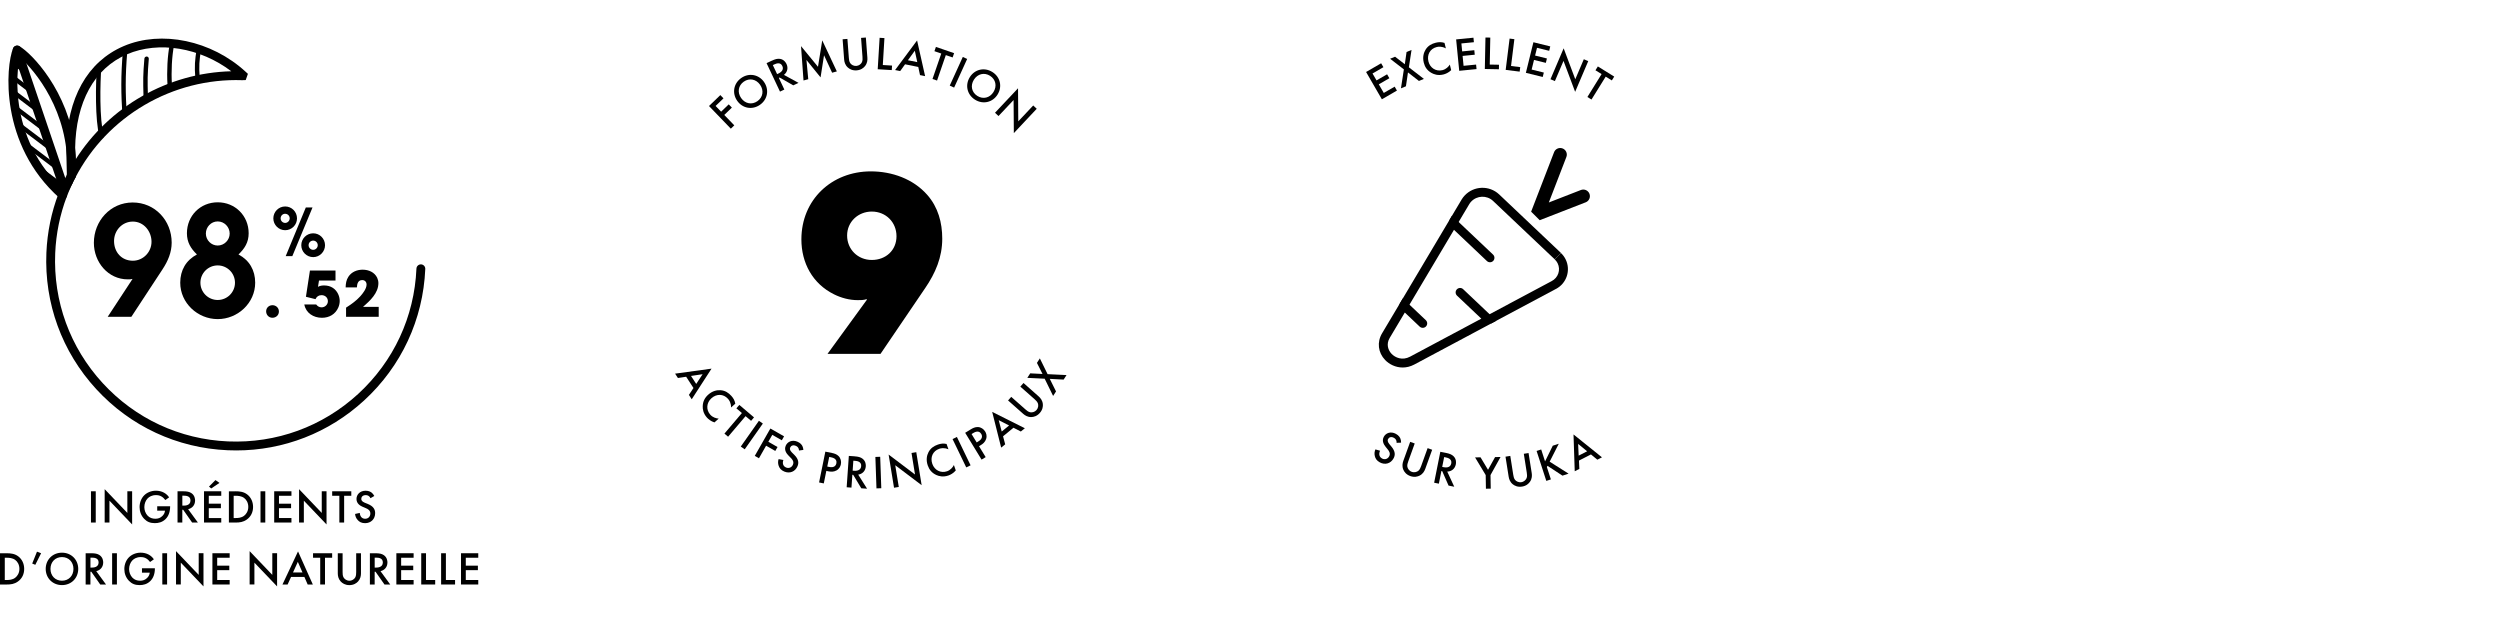 <?xml version="1.0" encoding="UTF-8"?>
<svg id="Calque_1" data-name="Calque 1" xmlns="http://www.w3.org/2000/svg" viewBox="0 0 1417.32 354.33">
  <defs>
    <style>
      .cls-1 {
        fill: none;
      }
    </style>
  </defs>
  <g>
    <g>
      <g>
        <path d="m410.16,55.76l-4.47,4.31,3.14,3.25,4.31-4.16,1.78,1.85-4.31,4.16,5.68,5.89-1.96,1.89-12.38-12.84,6.43-6.2,1.78,1.85Z"/>
        <path d="m433.16,46.5c3,4.31,2.08,9.85-2.31,12.92-4.39,3.07-9.92,2.03-12.92-2.28-3.01-4.3-2.08-9.85,2.31-12.92,4.39-3.07,9.92-2.02,12.93,2.28Zm-2.24,1.57c-2.27-3.25-6.1-3.97-9.24-1.78s-3.78,6.04-1.52,9.29c2.27,3.25,6.1,3.97,9.24,1.78,3.14-2.19,3.79-6.05,1.52-9.29Z"/>
        <path d="m437.49,34.44c1.96-.93,3.33-1.27,4.7-1.07,2.32.36,3.37,2.2,3.7,2.9,1.09,2.32.46,4.68-1.46,6.18l8.28,4.53-2.98,1.4-7.73-4.43-.44.21,3.11,6.61-2.47,1.16-7.61-16.14,2.88-1.36Zm3.08,7.59l.77-.36c.68-.32,3.4-1.69,2.19-4.25-1.07-2.28-3.33-1.48-4.54-.91l-.85.39,2.42,5.13Z"/>
        <path d="m455.53,45.63l-1.41-19.49,9.62,11.74,2.41-15.01,8.28,17.62-2.68.73-4.58-9.9-1.97,12.54-8-9.86,1.02,10.9-2.68.72Z"/>
        <path d="m480.42,22.06l.81,10.71c.07.96.18,2.13.79,3.02.6.87,1.87,1.71,3.44,1.59,1.57-.11,2.7-1.13,3.17-2.08.46-.98.4-2.15.33-3.11l-.8-10.71,2.72-.21.86,11.44c.11,1.41-.06,3.14-1.31,4.73-.86,1.08-2.35,2.27-4.78,2.45s-4.08-.76-5.09-1.71c-1.47-1.39-1.89-3.07-2-4.49l-.86-11.43,2.72-.2Z"/>
        <path d="m501.41,21.59l-.92,15.27,5.24.32-.16,2.56-7.97-.48,1.08-17.83,2.73.17Z"/>
        <path d="m520.6,37.96l-7.49-1.51-2.77,3.84-2.89-.58,12.47-16.78,4.55,20.23-2.89-.58-.98-4.61Zm-.57-2.74l-1.4-6.46-3.91,5.39,5.31,1.07Z"/>
        <path d="m536.21,31.24l-4.97,14.43-2.58-.89,4.97-14.43-3.87-1.33.84-2.43,10.31,3.55-.84,2.43-3.87-1.33Z"/>
        <path d="m548.32,33.42l-7.4,16.24-2.48-1.13,7.4-16.24,2.48,1.13Z"/>
        <path d="m565.54,53.62c-2.79,4.44-8.26,5.74-12.79,2.89-4.53-2.85-5.72-8.34-2.93-12.79,2.79-4.44,8.26-5.74,12.79-2.89,4.53,2.85,5.72,8.34,2.93,12.78Zm-2.31-1.45c2.11-3.35,1.28-7.16-1.96-9.2-3.24-2.04-7.03-1.13-9.14,2.22-2.11,3.35-1.28,7.16,1.96,9.2,3.24,2.04,7.03,1.14,9.14-2.21Z"/>
        <path d="m564.1,63.92l13.05-13.88.14,18.76,8.47-9,1.99,1.87-12.98,13.8-.14-18.76-8.55,9.08-1.99-1.87Z"/>
      </g>
      <g>
        <path d="m393.15,219.98l-4.15-6.39-4.67.71-1.6-2.47,20.66-2.84-11.23,17.36-1.6-2.47,2.59-3.92Zm1.56-2.32l3.62-5.51-6.57.98,2.94,4.53Z"/>
        <path d="m414.46,231.01c0-2.67-1.08-4.17-1.76-4.92-2.59-2.88-6.47-2.92-9.39-.29-2.8,2.52-3.15,6.49-.61,9.32,1.43,1.59,3.35,2.09,4.75,2.2l-2.4,2.16c-1.99-.62-3.44-1.83-4.27-2.74-2.16-2.41-2.43-4.9-2.39-6.34.06-2.85,1.23-4.95,3.1-6.63,2.44-2.2,5.04-2.71,7.1-2.54,2.52.21,4.39,1.41,6.04,3.23,1.09,1.21,1.93,2.58,2.23,4.4l-2.39,2.14Z"/>
        <path d="m422.68,235.93l-9.9,11.66-2.08-1.77,9.9-11.66-3.12-2.65,1.66-1.96,8.33,7.07-1.66,1.96-3.12-2.65Z"/>
        <path d="m432.48,240.13l-10.28,14.6-2.23-1.57,10.28-14.6,2.23,1.57Z"/>
        <path d="m443.23,249.61l-5.4-3.08-2.24,3.93,5.21,2.97-1.27,2.23-5.21-2.97-4.05,7.12-2.37-1.35,8.84-15.52,7.77,4.43-1.27,2.23Z"/>
        <path d="m452.96,255.42c0-.43-.07-.87-.31-1.35-.34-.64-.81-1.04-1.53-1.33-1.53-.64-2.7-.06-3.14,1-.21.49-.4,1.43.94,2.74l1.37,1.36c2.52,2.5,2.63,4.58,1.85,6.45-1.31,3.13-4.43,4.34-7.51,3.05-1.9-.79-2.73-1.98-3.18-3.27-.47-1.36-.41-2.61-.04-3.79l2.72.5c-.34.81-.36,1.7-.19,2.39.22.78.74,1.47,1.73,1.88,1.53.64,3.18.02,3.87-1.63.7-1.68-.29-2.9-1.19-3.8l-1.3-1.33c-1.12-1.13-2.64-3.11-1.61-5.57.93-2.22,3.54-3.61,6.62-2.32,1.78.74,2.51,1.83,2.84,2.49.28.58.51,1.35.56,2.18l-2.52.34Z"/>
        <path d="m471.77,256.83c1.07.22,2.55.63,3.63,1.72,1.27,1.27,1.64,3.09,1.31,4.68-.21,1.02-.79,2.54-2.48,3.48-1.63.9-3.26.76-4.55.5l-1.21-.25-1.44,7.1-2.67-.54,3.55-17.47,3.85.78Zm-2.78,7.67l1.21.24c2.31.47,3.63-.43,3.96-2.06.2-.97.16-2.78-2.88-3.4l-1.18-.24-1.1,5.45Z"/>
        <path d="m484.41,258.7c2.16.15,3.53.51,4.62,1.37,1.85,1.44,1.87,3.56,1.81,4.33-.18,2.56-1.88,4.31-4.29,4.68l5.02,7.98-3.28-.23-4.59-7.63-.48-.03-.5,7.27-2.72-.19,1.23-17.78,3.17.22Zm-1.02,8.13l.85.06c.75.05,3.79.18,3.99-2.64.17-2.5-2.18-2.91-3.52-3l-.93-.06-.39,5.65Z"/>
        <path d="m499.01,258.96l.62,17.83-2.73.09-.62-17.83,2.73-.09Z"/>
        <path d="m506.85,276.52l-3.07-18.82,14.97,11.31-1.99-12.21,2.7-.44,3.05,18.71-14.97-11.31,2.01,12.31-2.69.44Z"/>
        <path d="m537.7,254.72c-2.46-1.04-4.27-.61-5.23-.28-3.66,1.27-5.2,4.84-3.91,8.55,1.24,3.56,4.77,5.42,8.36,4.18,2.02-.71,3.23-2.28,3.87-3.53l1.07,3.06c-1.34,1.6-3.02,2.47-4.19,2.87-3.06,1.06-5.46.34-6.77-.25-2.61-1.16-4.09-3.05-4.92-5.43-1.08-3.11-.54-5.7.41-7.53,1.17-2.25,3-3.51,5.33-4.32,1.54-.53,3.13-.77,4.92-.35l1.06,3.03Z"/>
        <path d="m542.49,247.72l7.76,16.08-2.46,1.19-7.76-16.08,2.46-1.19Z"/>
        <path d="m550.54,243.31c.93-.57,2.29-1.27,3.83-1.21,1.79.06,3.3,1.14,4.15,2.53.54.89,1.15,2.4.55,4.24-.58,1.77-1.87,2.77-2.99,3.46l-1.05.64,3.78,6.18-2.33,1.42-9.3-15.21,3.35-2.05Zm3.18,7.51l1.05-.64c2.01-1.23,2.37-2.79,1.5-4.21-.52-.84-1.78-2.14-4.43-.52l-1.03.63,2.9,4.74Z"/>
        <path d="m574.56,242.51l-5.9,4.83,1.21,4.57-2.28,1.86-5.09-20.26,18.52,9.27-2.28,1.86-4.18-2.15Zm-2.48-1.3l-5.88-3,1.7,6.43,4.19-3.43Z"/>
        <path d="m573.31,225l8.06,7.12c.72.64,1.62,1.4,2.67,1.61,1.04.2,2.53-.08,3.58-1.26,1.05-1.18,1.14-2.71.81-3.71-.35-1.02-1.21-1.82-1.93-2.46l-8.05-7.12,1.8-2.05,8.59,7.6c1.06.94,2.15,2.29,2.37,4.31.14,1.37-.1,3.26-1.72,5.09-1.61,1.82-3.46,2.29-4.84,2.32-2.03.03-3.5-.89-4.56-1.82l-8.59-7.6,1.8-2.04Z"/>
        <path d="m592.25,214.7l-9.84-.48,1.65-2.56,6.97.35-3.16-6.27,1.65-2.56,4.39,8.94,10.74.52-1.65,2.56-7.85-.41,3.54,7.12-1.65,2.56-4.78-9.76Z"/>
      </g>
    </g>
    <circle class="cls-1" cx="493.97" cy="149.94" r="89.65"/>
    <path d="m524.44,163.44l-25.25,37.18h-30.05l22.37-30.74-.27-.27c-1.51.55-3.43.55-4.94.55-4.66,0-9.33-1.23-13.45-3.29-12.21-6.04-18.52-17.84-18.52-31.15,0-22.5,17.15-38.56,39.38-38.56,11.94,0,24.01,4.26,31.97,13.31,6.18,7,8.51,15.78,8.51,24.84,0,10.56-3.84,19.48-9.74,28.13Zm-30.19-43.5c-7.68,0-14,5.76-14,13.58s6.04,13.86,14,13.86,14-5.49,14-13.45-6.04-13.99-14-13.99Z"/>
  </g>
  <g>
    <g>
      <g>
        <path d="m784.29,38.09l-6.17,3.57,2.27,3.92,5.99-3.46,1.29,2.23-5.99,3.46,2.82,4.88,6.17-3.57,1.29,2.23-8.54,4.94-8.95-15.48,8.54-4.94,1.29,2.23Z"/>
        <path d="m795.89,39.33l-7.8-6.02,2.82-1.16,5.52,4.27.99-6.95,2.82-1.16-1.51,9.85,8.52,6.57-2.82,1.16-6.21-4.83-1.16,7.86-2.82,1.16,1.65-10.75Z"/>
        <path d="m819.69,27.43c-2.35-1.27-4.19-1.01-5.18-.76-3.77.93-5.63,4.34-4.69,8.16.9,3.66,4.25,5.84,7.94,4.94,2.08-.51,3.43-1.97,4.19-3.15l.77,3.14c-1.49,1.47-3.24,2.18-4.44,2.47-3.14.77-5.47-.17-6.72-.88-2.49-1.4-3.79-3.42-4.39-5.86-.78-3.2,0-5.73,1.11-7.47,1.38-2.13,3.32-3.21,5.71-3.81,1.59-.39,3.19-.48,4.94.11l.77,3.12Z"/>
        <path d="m835.6,23.93l-7.1.7.44,4.51,6.88-.68.25,2.56-6.88.68.55,5.61,7.1-.7.25,2.56-9.82.97-1.75-17.8,9.82-.97.25,2.56Z"/>
        <path d="m844.89,21.32l-.31,15.28,5.24.1-.05,2.57-7.98-.16.36-17.85,2.73.05Z"/>
        <path d="m858.54,22.22l-1.89,15.19,5.21.65-.32,2.55-7.93-.99,2.22-17.75,2.71.34Z"/>
        <path d="m878.28,28.81l-6.91-1.7-1.08,4.39,6.7,1.65-.61,2.49-6.71-1.65-1.34,5.45,6.91,1.7-.62,2.5-9.56-2.35,4.27-17.34,9.56,2.36-.61,2.49Z"/>
        <path d="m879.01,44.91l7.47-17.52,6.59,17.55,4.84-11.36,2.51,1.07-7.43,17.42-6.59-17.55-4.89,11.46-2.51-1.07Z"/>
        <path d="m910.31,43.45l-8.05,12.98-2.32-1.44,8.05-12.99-3.48-2.16,1.36-2.18,9.28,5.76-1.35,2.18-3.48-2.16Z"/>
      </g>
      <g>
        <path d="m791.75,251.05c.05-.43.01-.87-.17-1.37-.28-.67-.71-1.12-1.4-1.49-1.46-.78-2.69-.32-3.23.7-.26.47-.54,1.39.67,2.83l1.24,1.49c2.27,2.75,2.18,4.83,1.21,6.62-1.61,3-4.85,3.9-7.8,2.31-1.82-.98-2.53-2.25-2.85-3.58-.34-1.4-.16-2.65.34-3.78l2.66.76c-.42.78-.53,1.66-.42,2.36.14.81.6,1.54,1.54,2.05,1.47.79,3.17.34,4.02-1.24.86-1.61,0-2.93-.81-3.91l-1.17-1.45c-1-1.24-2.33-3.36-1.06-5.72,1.14-2.12,3.89-3.26,6.84-1.67,1.7.92,2.32,2.08,2.59,2.77.22.61.38,1.39.36,2.23l-2.55.09Z"/>
        <path d="m802.05,251.4l-3.66,10.14c-.33.91-.71,2.02-.52,3.09.2,1.04,1.01,2.33,2.5,2.87,1.49.54,2.94.06,3.76-.61.82-.7,1.25-1.8,1.57-2.7l3.66-10.14,2.57.93-3.9,10.82c-.48,1.33-1.34,2.85-3.14,3.8-1.23.64-3.08,1.11-5.37.29-2.29-.83-3.42-2.37-3.95-3.65-.78-1.88-.47-3.59,0-4.93l3.9-10.82,2.57.93Z"/>
        <path d="m819.67,256.74c2.13.42,3.44.96,4.43,1.95,1.66,1.67,1.4,3.78,1.25,4.55-.5,2.52-2.42,4.05-4.87,4.11l3.98,8.59-3.23-.65-3.59-8.18-.47-.09-1.43,7.18-2.68-.53,3.5-17.54,3.13.62Zm-2.05,7.96l.84.17c.74.14,3.75.67,4.3-2.12.49-2.47-1.8-3.18-3.11-3.44l-.92-.18-1.11,5.58Z"/>
        <path d="m842.3,269.36l-6.04-10.04,3.1-.05,4.24,7.08,4-7.22,3.1-.05-5.69,10.24.13,7.71-2.73.04-.13-7.7Z"/>
        <path d="m856.22,258.45l1.67,10.64c.15.95.36,2.11,1.03,2.96.67.81,2.01,1.55,3.57,1.31s2.61-1.36,3-2.34c.38-1.01.22-2.18.07-3.13l-1.67-10.63,2.69-.42,1.79,11.35c.22,1.4.2,3.14-.92,4.83-.76,1.15-2.16,2.46-4.57,2.84-2.4.38-4.13-.43-5.22-1.29-1.58-1.27-2.14-2.92-2.36-4.32l-1.79-11.35,2.7-.43Z"/>
        <path d="m875.94,261.58l4.37-8.9,3.41-1.11-5.17,10.17,10.72,6.79-3.46,1.13-8.5-5.57-.35.68,2.28,7.02-2.6.84-5.5-16.97,2.6-.84,2.2,6.77Z"/>
        <path d="m901.95,257.64l-6.79,3.47.22,4.72-2.62,1.34-.69-20.87,16.13,12.97-2.62,1.34-3.63-2.99Zm-2.15-1.79l-5.11-4.18.3,6.64,4.81-2.46Z"/>
      </g>
    </g>
    <g>
      <path d="m845.26,183.46l-2.38-4.46,36.74-19.6c3.78-1.9,5.3-6.44,3.43-10.17-.4-.8-.94-1.52-1.59-2.13l3.44-3.7c1.11,1.03,2,2.24,2.67,3.58,3.11,6.21.59,13.8-5.63,16.91l-36.68,19.57Z"/>
      <path d="m795.2,208.35c-4.01,0-7.6-1.82-9.95-4.27-4.01-4.2-4.69-10.12-1.74-15.08l11.8-19.83,13.02,12.33c1.01.96,1.06,2.56.1,3.57-.96,1.01-2.56,1.05-3.57.1l-8.43-7.99-8.57,14.4c-2.14,3.59-.85,7,1.06,9.01,2.1,2.2,6.11,3.94,10.49,1.61l40.39-21.55-13.77-13.04c-1.01-.96-1.06-2.56-.1-3.57.96-1.01,2.56-1.07,3.57-.1l18.87,17.87-46.57,24.85c-2.23,1.18-4.46,1.69-6.58,1.69Z"/>
      <path d="m795.86,175.7c-.44,0-.89-.11-1.29-.36-1.2-.71-1.59-2.27-.88-3.46l29.49-49.59,23.27,22.04c1.01.96,1.06,2.56.1,3.57s-2.56,1.06-3.57.1l-18.68-17.7-26.26,44.16c-.47.79-1.31,1.23-2.17,1.23Z"/>
      <path d="m881.46,147.07l-35.03-33.18c-3.54-3.31-9.1-3.1-12.4.43-.38.41-.72.84-1.01,1.32l-7.11,11.95-4.34-2.59,7.14-12c.49-.79,1.03-1.49,1.63-2.13,5.2-5.59,13.98-5.88,19.55-.67l35.04,33.19-3.47,3.67Z"/>
      <path id="Fill_4" data-name="Fill 4" d="m872.89,124.83l-4.85-4.83,12.97-33.62c.7-1.95,2.85-2.96,4.79-2.25,1.95.7,2.96,2.85,2.25,4.79-.02.05-.04.1-.06.16l-9.92,25.71,18.1-7.04c1.91-.8,4.1.11,4.9,2.02.8,1.91-.11,4.1-2.02,4.9-.05.02-.11.04-.17.06l-26.01,10.12Z"/>
    </g>
  </g>
  <g>
    <g>
      <path d="m92.18,152.62l-17.72,27h-13.41l14.1-21.5c-.86.26-1.72.26-2.67.26-11.26,0-19.26-9.8-19.26-20.72,0-12.38,9.37-22.87,22.01-22.87s22.1,10.23,22.1,22.79c0,5.5-2.15,10.49-5.16,15.05Zm-16.86-27c-6.1,0-10.66,5.07-10.66,11.01,0,6.28,4.21,11.18,10.66,11.18,5.85,0,10.58-4.9,10.58-10.75s-4.3-11.44-10.58-11.44Z"/>
      <path d="m123.42,180.91c-11.35,0-21.24-9.12-21.24-20.64,0-7.05,3.27-12.73,9.46-16-3.52-3.44-5.67-6.96-5.67-12.04,0-9.89,7.57-17.54,17.46-17.54s17.54,7.65,17.54,17.54c0,5.16-2.23,8.6-5.76,12.04,6.19,3.27,9.46,8.94,9.46,16,0,11.52-9.89,20.64-21.24,20.64Zm0-30.44c-5.42,0-9.8,4.39-9.8,9.8s4.38,9.8,9.8,9.8,9.8-4.39,9.8-9.8-4.39-9.8-9.8-9.8Zm0-24.94c-3.78,0-6.71,3.18-6.71,6.88s3.01,6.79,6.71,6.79,6.79-3.09,6.79-6.79-3.01-6.88-6.79-6.88Z"/>
      <path d="m191.81,174.31c-1.67,3.86-5.18,5.85-9.29,5.85-4.79,0-9.08-2.66-10-7.55h6.74c.74,1.03,1.81,1.63,3.08,1.63,1.91,0,3.55-1.56,3.55-3.47,0-2.06-1.6-3.44-3.58-3.44-1.63,0-2.8.78-3.44,2.27l-5.43-1.35,2.27-14.86h14.5v5.64h-9.36l-.57,3.58c1.17-.64,2.23-.78,3.55-.78,3.69,0,6.63,1.88,8.05,5.28.46,1.1.71,2.3.71,3.51,0,1.28-.28,2.55-.78,3.69Z"/>
      <path d="m196.19,179.62v-5.21c2.94-1.91,5.64-3.76,8.01-6.38,1.52-1.67,3.62-4.36,3.62-6.7,0-1.49-.96-2.55-2.48-2.55-2.41,0-2.91,2.2-3.01,4.15h-6.38c.07-2.23.32-4.11,1.56-6.03,1.77-2.73,4.89-4.01,8.08-4.01,3.4,0,6.74,1.42,8.26,4.61.43.96.67,1.98.67,3.01,0,5.67-4.79,10.03-8.72,13.47h8.9v5.64h-18.51Z"/>
    </g>
    <path d="m161.67,130.51c-3.69,0-6.71-3.02-6.71-6.71s2.98-6.75,6.71-6.75,6.71,3.02,6.71,6.75-3.02,6.71-6.71,6.71Zm0-9.32c-1.45,0-2.57,1.16-2.57,2.61s1.19,2.58,2.57,2.58,2.57-1.19,2.57-2.61-1.15-2.57-2.57-2.57Zm4.07,24.02h-3.77l11.41-27.6h3.8l-11.45,27.6Zm11.82.56c-3.73,0-6.75-3.02-6.75-6.75s3.02-6.75,6.75-6.75,6.71,3.06,6.71,6.75-3.02,6.75-6.71,6.75Zm0-9.36c-1.45,0-2.61,1.16-2.61,2.61s1.19,2.61,2.61,2.61,2.58-1.19,2.58-2.61-1.12-2.61-2.58-2.61Z"/>
    <path d="m154.43,173.03c-1.98,0-3.55,1.49-3.55,3.47s1.49,3.65,3.55,3.65,3.69-1.49,3.69-3.55-1.63-3.58-3.69-3.58Z"/>
    <polygon points="35.35 107.09 21.64 96.74 23.26 94.83 23.28 94.85 36.87 105.09 35.35 107.09"/>
    <polygon points="31.65 96.2 13.32 82.34 13.32 81.72 14.58 81.71 15.33 80.72 33.16 94.2 31.65 96.2"/>
    <rect x="18.43" y="66.15" width="2.51" height="22.67" transform="translate(-53.99 46.45) rotate(-52.91)"/>
    <rect x="15.5" y="56.79" width="2.51" height="20.73" transform="translate(-46.91 40.01) rotate(-52.9)"/>
    <rect x="13.14" y="48.6" width="2.51" height="17.36" transform="translate(-39.97 34.21) rotate(-52.9)"/>
    <polygon points="17.64 52.88 17.2 52.88 6.56 44.82 8.08 42.82 18.37 50.62 17.63 51.61 17.64 52.88"/>
    <rect x="9.58" y="34.29" width="2.51" height="7.15" transform="translate(-25.89 23.64) rotate(-52.86)"/>
    <path d="m38.14,109.55l-.57-25.16v-.12c.42-28.64,11.95-49.27,32.46-58.09,21.45-9.22,49.92-3.26,69.23,14.5l1.28,1.18-1.23,3.53-1.96.07c-39.46-1.37-76.57,20.33-94.7,55.37l-4.51,8.73Zm4.45-25.22l.13,6.29c19.12-30.29,52.52-49.33,88.4-50.22-17.59-13.36-41.1-17.37-59.11-9.62-18.58,7.99-29.03,27-29.42,53.54Z"/>
    <path d="m133.85,255.36c-1.58,0-3.15-.03-4.74-.1-28.69-1.23-55.18-13.55-74.6-34.71-19.41-21.15-29.43-48.61-28.21-77.3.5-11.59,2.82-22.9,6.9-33.62.37-.97.75-1.91,1.14-2.86.62-1.52,1.29-3.04,2-4.54.6-1.25,2.09-1.78,3.34-1.19,1.25.59,1.79,2.09,1.19,3.34-.67,1.42-1.3,2.85-1.9,4.31-.38.92-.74,1.81-1.1,2.73-3.88,10.2-6.09,20.99-6.57,32.04-1.17,27.36,8.38,53.53,26.89,73.7,18.51,20.17,43.77,31.92,71.12,33.09,27.35,1.15,53.51-8.37,73.68-26.87,20.17-18.51,31.93-43.76,33.1-71.11.06-1.38,1.23-2.44,2.61-2.4,1.38.06,2.46,1.23,2.4,2.61-1.23,28.69-13.57,55.18-34.72,74.59-19.99,18.34-45.6,28.29-72.55,28.29Z"/>
    <path d="m38.62,105.82c-.36,0-.72-.08-1.06-.24-1.25-.59-1.79-2.08-1.21-3.34.59-1.27,1.21-2.53,1.86-3.76.65-1.23,2.18-1.68,3.39-1.03,1.22.65,1.69,2.17,1.03,3.39-.61,1.15-1.19,2.34-1.74,3.53-.43.91-1.33,1.44-2.27,1.44Z"/>
    <path d="m40.43,102.18c-.06,0-.12,0-.18,0-1.38-.1-2.42-1.3-2.32-2.68.36-4.96.24-9.97-.34-14.87-3.51-30.75-23.68-51.06-29.07-54.07-1.21-.67-1.64-2.2-.97-3.41.67-1.21,2.2-1.64,3.41-.97,6.84,3.82,27.91,25.47,31.61,57.87.62,5.21.74,10.53.36,15.81-.09,1.32-1.2,2.33-2.5,2.33Z"/>
    <path d="m35.55,113.03c-.59,0-1.19-.21-1.66-.63C-.57,81.92,3.27,37.3,7.42,27.39c.53-1.28,2-1.89,3.28-1.34,1.28.53,1.88,2,1.34,3.28-2.29,5.46-9.5,48.64,25.17,79.31,1.04.92,1.13,2.5.22,3.54-.49.56-1.19.85-1.88.85Z"/>
    <rect x="20.69" y="26.14" width="5.02" height="83.83" transform="translate(-20.63 11.06) rotate(-18.74)"/>
    <path d="m57.57,78.39c-.56,0-1.06-.37-1.21-.93-2.51-9.5-2.17-29.75-1.37-40.28.05-.67.61-1.11,1.3-1.17.67.03,1.21.57,1.21,1.24v.02c-.79,10.46-1.14,30.34,1.29,39.54.18.67-.22,1.36-.89,1.53-.11.03-.22.04-.32.04Z"/>
    <path d="m70.64,66.59c-.66,0-1.21-.51-1.25-1.18-.77-12.49-.95-21.97.26-36.26.06-.69.73-1.19,1.36-1.14.69.06,1.2.67,1.14,1.36-1.2,14.14-1.02,23.53-.26,35.9.04.69-.48,1.29-1.18,1.33-.02,0-.05,0-.08,0Z"/>
    <path d="m82.61,56.33c-.68,0-1.23-.54-1.25-1.22-.27-10.18-.29-12.4.5-21.93.06-.69.74-1.17,1.35-1.15.69.06,1.21.66,1.15,1.35-.78,9.4-.76,11.59-.49,21.65.02.69-.53,1.27-1.22,1.29h-.03Z"/>
    <path d="m96.21,49.2c-.66,0-1.21-.51-1.25-1.17-.49-7.56,0-16.49,1.24-22.76.13-.68.8-1.14,1.47-.99.68.13,1.12.79.99,1.47-1.2,6.07-1.67,14.75-1.19,22.11.04.69-.48,1.29-1.17,1.33-.03,0-.05,0-.08,0Z"/>
    <path d="m111.99,45.64c-.65,0-1.2-.5-1.25-1.16-.56-7.3-.24-10.36.75-16.65.11-.68.74-1.14,1.42-1.06.68.1,1.16.71,1.07,1.39v.02c-.99,6.24-1.28,9.04-.74,16.1.05.69-.46,1.29-1.15,1.35-.03,0-.06,0-.1,0Z"/>
    <g>
      <path d="m54.28,278.52v17.72h-2.71v-17.72h2.71Z"/>
      <path d="m59.34,296.24v-18.92l12.86,13.47v-12.28h2.71v18.81l-12.86-13.47v12.38h-2.71Z"/>
      <path d="m89.14,287.02h7.31v.13c0,3.03-.9,5.5-2.63,7.17-1.84,1.78-4.01,2.26-6.03,2.26-2.58,0-4.41-.74-6.03-2.42-1.73-1.78-2.63-4.14-2.63-6.69,0-2.76,1.12-5.16,2.58-6.62,1.51-1.54,3.94-2.66,6.67-2.66,1.59,0,3.24.35,4.62,1.12,1.47.82,2.37,1.86,2.87,2.66l-2.15,1.51c-.53-.74-1.33-1.54-2.18-2.02-.98-.59-2.04-.77-3.14-.77-2.31,0-3.8.96-4.68,1.84-1.17,1.17-1.89,3.06-1.89,4.97,0,1.78.67,3.56,1.83,4.81,1.23,1.3,2.74,1.78,4.44,1.78,1.54,0,2.82-.45,3.96-1.57.98-.96,1.38-1.99,1.48-3h-4.41v-2.5Z"/>
      <path d="m103.82,278.52c2.15,0,3.53.27,4.68,1.04,1.94,1.3,2.1,3.4,2.1,4.17,0,2.55-1.57,4.41-3.94,4.94l5.53,7.57h-3.27l-5.08-7.25h-.48v7.25h-2.71v-17.72h3.16Zm-.45,8.13h.85c.74,0,3.77-.08,3.77-2.9,0-2.5-2.36-2.73-3.69-2.73h-.93v5.63Z"/>
      <path d="m125.44,281.07h-7.07v4.49h6.86v2.55h-6.86v5.58h7.07v2.55h-9.78v-17.72h9.78v2.55Zm-6.96-5.21l3.67-3.69,2.28,1.59-4.68,3.16-1.28-1.06Z"/>
      <path d="m133.48,278.52c2.47,0,4.62.27,6.59,1.73,2.16,1.62,3.4,4.2,3.4,7.15s-1.22,5.5-3.56,7.15c-2.07,1.46-4.01,1.7-6.48,1.7h-3.67v-17.72h3.72Zm-1.01,15.17h1.17c1.33,0,3.17-.11,4.7-1.25,1.22-.93,2.42-2.63,2.42-5.05s-1.11-4.17-2.39-5.1c-1.54-1.11-3.43-1.22-4.73-1.22h-1.17v12.62Z"/>
      <path d="m150.4,278.52v17.72h-2.71v-17.72h2.71Z"/>
      <path d="m165.23,281.07h-7.07v4.49h6.86v2.55h-6.86v5.58h7.07v2.55h-9.78v-17.72h9.78v2.55Z"/>
      <path d="m169.55,296.24v-18.92l12.86,13.47v-12.28h2.71v18.81l-12.86-13.47v12.38h-2.71Z"/>
      <path d="m195.1,281.07v15.17h-2.71v-15.17h-4.07v-2.55h10.84v2.55h-4.06Z"/>
      <path d="m210.02,282.45c-.16-.4-.4-.77-.79-1.11-.56-.45-1.15-.64-1.92-.64-1.65,0-2.49.99-2.49,2.13,0,.53.19,1.46,1.91,2.15l1.78.72c3.27,1.33,4.17,3.19,4.17,5.21,0,3.38-2.39,5.69-5.71,5.69-2.05,0-3.27-.77-4.18-1.78-.96-1.06-1.38-2.23-1.48-3.45l2.68-.59c0,.88.32,1.7.74,2.26.5.64,1.25,1.06,2.31,1.06,1.65,0,2.92-1.2,2.92-2.98s-1.38-2.55-2.55-3.03l-1.7-.72c-1.46-.61-3.61-1.83-3.61-4.49,0-2.39,1.86-4.68,5.18-4.68,1.91,0,3,.72,3.56,1.2.48.43.99,1.04,1.36,1.78l-2.18,1.27Z"/>
      <path d="m3.72,313.65c2.47,0,4.62.27,6.59,1.73,2.16,1.62,3.4,4.2,3.4,7.15s-1.22,5.5-3.56,7.15c-2.07,1.46-4.01,1.7-6.48,1.7H0v-17.72h3.72Zm-1.01,15.17h1.17c1.33,0,3.17-.11,4.7-1.25,1.22-.93,2.42-2.63,2.42-5.05s-1.11-4.17-2.39-5.1c-1.54-1.11-3.43-1.22-4.73-1.22h-1.17v12.62Z"/>
      <path d="m20.96,312.75l2.34.9-3.29,6.56-1.75-.72,2.71-6.75Z"/>
      <path d="m44.35,322.52c0,5.21-3.91,9.19-9.22,9.19s-9.22-3.99-9.22-9.19,3.91-9.19,9.22-9.19,9.22,3.99,9.22,9.19Zm-2.71,0c0-3.93-2.71-6.7-6.51-6.7s-6.51,2.76-6.51,6.7,2.71,6.7,6.51,6.7,6.51-2.76,6.51-6.7Z"/>
      <path d="m51.73,313.65c2.15,0,3.53.27,4.68,1.04,1.94,1.3,2.1,3.4,2.1,4.17,0,2.55-1.57,4.41-3.94,4.94l5.53,7.57h-3.27l-5.08-7.25h-.48v7.25h-2.71v-17.72h3.16Zm-.45,8.13h.85c.74,0,3.77-.08,3.77-2.9,0-2.5-2.36-2.73-3.69-2.73h-.93v5.63Z"/>
      <path d="m66.28,313.65v17.72h-2.71v-17.72h2.71Z"/>
      <path d="m80.5,322.15h7.31v.13c0,3.03-.9,5.5-2.63,7.17-1.84,1.78-4.01,2.26-6.03,2.26-2.58,0-4.41-.74-6.03-2.42-1.73-1.78-2.63-4.14-2.63-6.69,0-2.76,1.12-5.16,2.58-6.62,1.51-1.54,3.94-2.66,6.67-2.66,1.59,0,3.24.35,4.62,1.12,1.47.82,2.37,1.86,2.87,2.66l-2.15,1.51c-.53-.74-1.33-1.54-2.18-2.02-.98-.59-2.04-.77-3.14-.77-2.31,0-3.8.96-4.68,1.84-1.17,1.17-1.89,3.06-1.89,4.97,0,1.78.67,3.56,1.83,4.81,1.23,1.3,2.74,1.78,4.44,1.78,1.54,0,2.82-.45,3.96-1.57.98-.96,1.38-1.99,1.48-3h-4.41v-2.5Z"/>
      <path d="m94.73,313.65v17.72h-2.71v-17.72h2.71Z"/>
      <path d="m99.79,331.37v-18.92l12.86,13.47v-12.28h2.71v18.81l-12.86-13.47v12.38h-2.71Z"/>
      <path d="m130.2,316.2h-7.07v4.49h6.86v2.55h-6.86v5.58h7.07v2.55h-9.78v-17.72h9.78v2.55Z"/>
      <path d="m141.52,331.37v-18.92l12.86,13.47v-12.28h2.71v18.81l-12.86-13.47v12.38h-2.71Z"/>
      <path d="m172.57,327.09h-7.57l-1.94,4.28h-2.92l8.82-18.76,8.39,18.76h-2.92l-1.86-4.28Zm-1.09-2.55l-2.63-6.01-2.73,6.01h5.37Z"/>
      <path d="m184.25,316.2v15.17h-2.71v-15.17h-4.07v-2.55h10.84v2.55h-4.06Z"/>
      <path d="m194.23,313.65v10.68c0,.96.02,2.13.56,3.06.53.9,1.73,1.84,3.29,1.84s2.76-.93,3.29-1.84c.53-.93.56-2.1.56-3.06v-10.68h2.71v11.4c0,1.41-.29,3.11-1.65,4.6-.93,1.01-2.5,2.07-4.92,2.07s-3.98-1.06-4.92-2.07c-1.36-1.49-1.65-3.19-1.65-4.6v-11.4h2.71Z"/>
      <path d="m212.87,313.65c2.15,0,3.53.27,4.68,1.04,1.94,1.3,2.1,3.4,2.1,4.17,0,2.55-1.57,4.41-3.94,4.94l5.53,7.57h-3.27l-5.08-7.25h-.48v7.25h-2.71v-17.72h3.16Zm-.45,8.13h.85c.74,0,3.77-.08,3.77-2.9,0-2.5-2.36-2.73-3.69-2.73h-.93v5.63Z"/>
      <path d="m234.49,316.2h-7.07v4.49h6.86v2.55h-6.86v5.58h7.07v2.55h-9.78v-17.72h9.78v2.55Z"/>
      <path d="m241.52,313.65v15.17h5.2v2.55h-7.91v-17.72h2.71Z"/>
      <path d="m252.79,313.65v15.17h5.2v2.55h-7.91v-17.72h2.71Z"/>
      <path d="m271.14,316.2h-7.07v4.49h6.86v2.55h-6.86v5.58h7.07v2.55h-9.78v-17.72h9.78v2.55Z"/>
    </g>
  </g>
</svg>